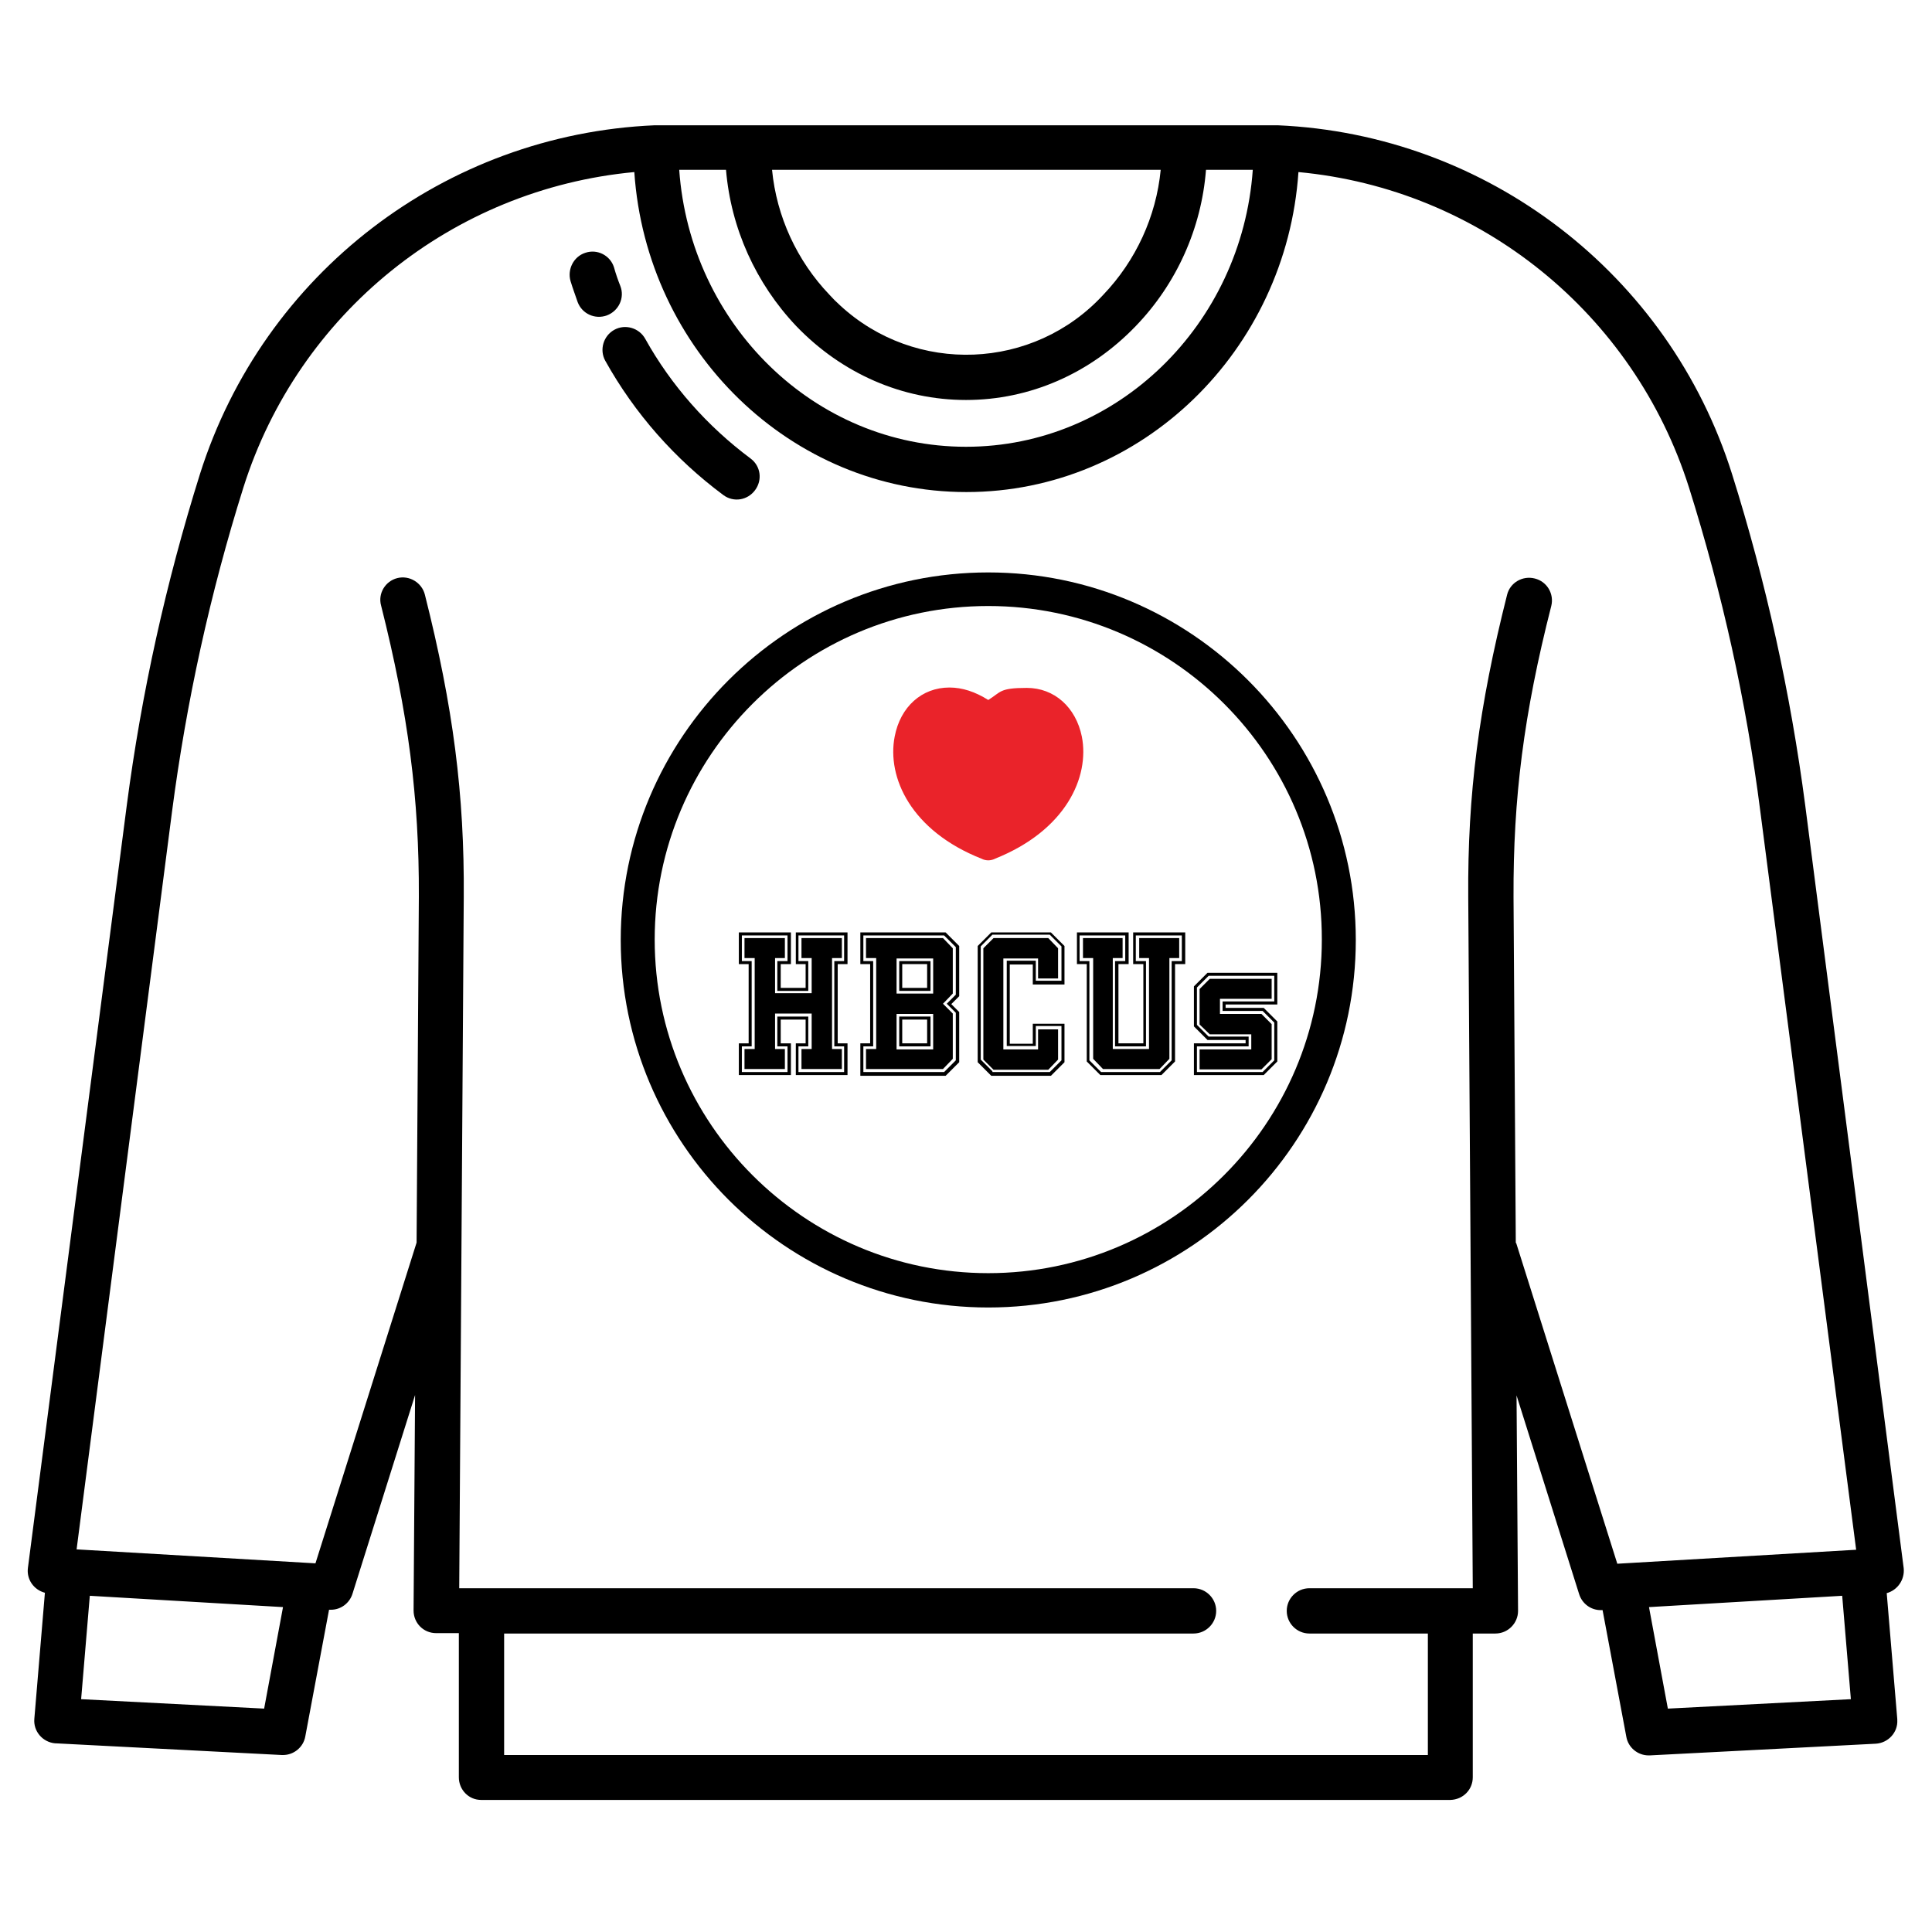 <svg xmlns="http://www.w3.org/2000/svg" id="Layer_1" viewBox="0 0 512 512"><defs><style>      .st0 {        isolation: isolate;      }      .st1 {        fill: #ea232a;      }      .st2 {        display: none;      }    </style></defs><path d="M478.4,213.4c-3.9-29.8-10.4-59.2-19.4-87.8-16.7-53-64.9-90-120.4-92.4h-165.1c-55.6,2.4-103.7,39.3-120.5,92.4-9,28.7-15.5,58-19.4,87.8L7.4,415.5c-.4,3,1.5,5.8,4.5,6.6l-2.8,33.4c-.3,3.3,2.2,6.2,5.5,6.5h.2l59.9,3.1h.3c2.9,0,5.4-2.1,5.9-4.9l6.3-33.6h.5c2.6,0,4.9-1.7,5.7-4.2l16.6-52.7-.4,57.1c0,3.3,2.6,6,6,6h6v38.2c0,3.3,2.6,6,5.9,6h256.9c3.3-.1,5.9-2.7,5.9-6v-38.1h6c3.3,0,6-2.7,6-6h0l-.4-57.1,16.6,52.7c.8,2.5,3.1,4.2,5.7,4.2h.5l6.3,33.6c.5,2.8,3,4.9,5.9,4.9h.3l59.9-3.1c3.3-.2,5.9-3,5.7-6.3v-.2l-2.8-33.4c2.9-.8,4.8-3.6,4.5-6.6l-26.1-202.2ZM257.9,45h49.7c-1.2,12.4-6.6,24.1-15.2,33.1-18.5,20.1-49.8,21.3-69.8,2.8-1-.9-1.9-1.8-2.8-2.8-8.6-9-14-20.7-15.2-33.1h53.3ZM192.4,45c1.3,15.5,7.9,30.1,18.6,41.4,12.1,12.6,28.1,19.6,45,19.6s32.9-7,45-19.6c10.8-11.2,17.4-25.9,18.6-41.4h12.4c-2.9,41-35.9,73.4-76,73.4s-73.1-32.4-76-73.4h12.4ZM70,452.8l-48.5-2.5,2.3-27.4,51.2,3-5,26.9ZM442,452.8l-5-26.9,51.2-3,2.3,27.4-48.5,2.5ZM428.6,414.4l-26.8-85h-.1l-.6-91.7c-.1-26.2,2.7-48.5,10-77.1.8-3.2-1.1-6.5-4.4-7.3-3.2-.8-6.5,1.1-7.3,4.3-7.5,29.7-10.5,52.9-10.3,80.2l1.2,183.1h-43.3c-3.3,0-6,2.7-6,6s2.7,6,6,6h31.4v32.2h-244.8v-32.2h182.7c3.3,0,6-2.7,6-6s-2.7-6-6-6H121.7l1.2-183.1c.2-27.2-2.8-50.5-10.3-80.2-.8-3.2-4.1-5.2-7.3-4.4-3.2.8-5.2,4.1-4.3,7.3,7.2,28.6,10.1,51,10,77.1l-.6,91.7h0l-26.8,85-63.3-3.7,25.3-195.6c3.8-29.1,10.1-57.8,18.9-85.8,14.6-46.2,55.4-79.1,103.6-83.6,3.2,47.3,41.5,84.8,88,84.8s84.8-37.5,88-84.8c48.2,4.5,88.9,37.5,103.5,83.6,8.8,28,15.2,56.7,18.9,85.8l25.4,195.7-63.2,3.7Z"></path><path d="M164.4,75.8c-.6-1.5-1.2-3.2-1.7-5-1-3.1-4.4-4.9-7.6-3.8-3.1,1-4.8,4.4-3.9,7.5.6,2,1.3,3.8,1.9,5.6,1.2,3.1,4.6,4.6,7.7,3.5,3.2-1.2,4.8-4.7,3.6-7.8h0Z"></path><path d="M198.9,121.5c-11.4-8.5-21-19.3-27.9-31.7-1.6-2.9-5.3-4-8.2-2.4s-4,5.3-2.4,8.2h0c7.8,14,18.5,26.1,31.3,35.6,2.7,2,6.4,1.4,8.4-1.3s1.5-6.4-1.2-8.4h0Z"></path><g class="st0"><path d="M195.8,276.5h2.6v-21h-2.6v-8.4h13.8v8.4h-2.7v6.3h6.6v-6.3h-2.6v-8.4h13.7v8.4h-2.6v21h2.6v8.4h-13.7v-8.4h2.6v-6.3h-6.6v6.3h2.7v8.4h-13.8v-8.4ZM196.6,254.7h2.6v22.6h-2.6v6.8h12.1v-6.8h-2.7v-7.9h8.2v7.9h-2.6v6.8h12.1v-6.8h-2.6v-22.6h2.6v-6.8h-12.1v6.8h2.6v7.9h-8.2v-7.9h2.7v-6.8h-12.1v6.8ZM208,248.6v5.3h-2.6v9.3h9.7v-9.3h-2.7v-5.3h10.7v5.3h-2.6v24.1h2.6v5.3h-10.7v-5.3h2.7v-9.4h-9.7v9.4h2.6v5.3h-10.7v-5.3h2.7v-24.1h-2.7v-5.3h10.7Z"></path><path d="M228,276.5h2.6v-21h-2.6v-8.4h22.6l3.6,3.6v13.3l-2.1,2.1,2.1,2.1v13.3l-3.6,3.6h-22.6v-8.4ZM228.8,284.1h21.4l3.1-3.1v-12.6l-2.4-2.4,2.4-2.4v-12.6l-3.1-3.1h-21.4v6.8h2.6v22.6h-2.6v6.8ZM249.9,248.6l2.6,2.7v12l-2.6,2.7,2.6,2.6v12l-2.6,2.7h-20.4v-5.3h2.7v-24.1h-2.7v-5.3h20.4ZM237.6,254v9.3h9.7v-9.3h-9.7ZM247.3,278.1v-9.4h-9.7v9.4h9.7ZM238.3,262.6v-7.9h8.3v7.9h-8.3ZM238.3,277.3v-7.9h8.3v7.9h-8.3ZM239.1,261.8h6.6v-6.3h-6.6v6.3ZM239.1,276.5h6.6v-6.3h-6.6v6.3Z"></path><path d="M259.1,250.7l3.6-3.6h15.8l3.6,3.6v10.2h-8.4v-5.3h-6.1v21h6.1v-5.3h8.4v10.2l-3.6,3.6h-15.8l-3.6-3.6v-30.7ZM263,284.1h15.2l3.1-3.1v-9.1h-6.8v5.3h-7.7v-22.6h7.7v5.3h6.8v-9.1l-3.1-3.1h-15.2l-3.1,3.1v30l3.1,3.1ZM260.6,280.7v-29.4l2.7-2.7h14.5l2.6,2.7v8h-5.3v-5.3h-9.2v24.1h9.2v-5.3h5.3v8l-2.6,2.7h-14.5l-2.7-2.7Z"></path><path d="M285.3,247.1h13.8v8.4h-2.7v21h6.6v-21h-2.7v-8.4h13.8v8.4h-2.7v25.8l-3.6,3.6h-16.2l-3.6-3.6v-25.8h-2.6v-8.4ZM286.1,247.9v6.8h2.6v26.3l3.1,3.1h15.6l3.1-3.1v-26.3h2.7v-6.8h-12.2v6.8h2.7v22.6h-8.2v-22.6h2.7v-6.8h-12.2ZM297.5,248.6v5.3h-2.6v24.1h9.6v-24.1h-2.6v-5.3h10.6v5.3h-2.6v26.7l-2.6,2.7h-15l-2.6-2.7v-26.7h-2.7v-5.3h10.7Z"></path><path d="M320,257.8h18.5v8.4h-13.7v.9h10.1l3.6,3.6v10.6l-3.6,3.6h-18.5v-8.4h13.7v-.9h-10.1l-3.6-3.6v-10.6l3.6-3.6ZM330.9,277.3h-13.7v6.8h17.4l3.1-3.1v-10l-3.1-3.1h-10.6v-2.5h13.7v-6.8h-17.4l-3.1,3.1v9.9l3.1,3.1h10.6v2.5ZM317.9,271.4v-9.3l2.7-2.7h16.4v5.3h-13.7v4h11l2.7,2.7v9.3l-2.7,2.7h-16.4v-5.3h13.7v-4h-11l-2.7-2.6Z"></path></g><path d="M261.9,346.5c-53.7,0-97.4-43.7-97.4-97.4s43.7-97.4,97.4-97.4,97.4,43.7,97.4,97.4-43.6,97.4-97.4,97.4ZM261.9,160.6c-48.8,0-88.4,39.7-88.4,88.4s39.7,88.4,88.4,88.4,88.4-39.7,88.4-88.4c.1-48.7-39.6-88.4-88.4-88.4Z"></path><g class="st2"><g><path d="M200.3,290.9c.4-.9.7-1.7,1.1-2.6l-3-3c-.9.4-1.7.8-2.6,1.1-.6-.6-1.2-1.3-1.8-2,3.4-1.2,6.8-2.5,10-4,.7.8,1.5,1.5,2.2,2.2-1.5,3.3-2.8,6.6-4,10-.5-.4-1.2-1.1-1.9-1.7ZM200,284.7c.7.7,1.4,1.4,2.1,2.1.6-1.4,1.3-2.7,1.9-4h0c-1.3.6-2.6,1.3-4,1.9Z"></path><path d="M203.6,293.9c2.2-2.6,4.3-5.1,6.5-7.7.6.5,1.2,1,1.7,1.4-1.8,2.2-3.5,4.4-5.3,6.6,1.4,1.1,2.9,2.2,4.3,3.3-.3.4-.6.9-.9,1.3-2.1-1.6-4.2-3.2-6.3-4.9Z"></path><path d="M222.8,295c.6.4,1.3.7,1.9,1-.9,1.8-1.9,3.5-2.8,5.3-1.2,2.4-3.3,3.1-6.5,1.2s-3.3-4-1.8-6.2c1.1-1.7,2.2-3.3,3.4-5,.6.4,1.2.8,1.8,1.2-1.1,1.8-2.3,3.6-3.4,5.4-.8,1.3-.6,2.3.9,3.2,1.5.9,2.7.7,3.4-.6,1-1.8,2.1-3.7,3.1-5.5Z"></path><path d="M231.8,310c.8-2.4,1.7-4.8,2.5-7.2h0c-1.7,2.1-3.4,4.2-5.2,6.2-.6-.2-1.3-.5-1.9-.8.1-2.7.3-5.4.5-8.1h0c-1.1,2.3-2.1,4.6-3.2,7-.7-.3-1.4-.6-2-1,1.5-3,2.9-6,4.4-9.1.9.4,1.8.9,2.7,1.3-.3,2.6-.4,5.3-.6,7.9h0c1.8-2,3.5-4,5.2-6.1.9.3,1.9.7,2.8,1-1,3.2-2.1,6.4-3.1,9.6-.7-.2-1.4-.4-2.1-.7Z"></path><path d="M244,313.4c-1.2-2.8-2.3-5.5-3.3-8.3h0c-.6,2.4-1.3,4.7-1.9,7.1-.7-.2-1.5-.4-2.2-.6.9-3.2,1.9-6.4,2.8-9.7.9.2,1.7.5,2.6.7.8,2.5,1.7,5,2.8,7.5h0c.4-2.2.9-4.4,1.3-6.6.7.1,1.3.3,2,.4-.6,3.3-1.2,6.6-1.7,9.9-.8,0-1.6-.3-2.4-.4Z"></path><path d="M249.1,314.2c.5-3.3,1-6.6,1.4-10,.7.1,1.4.2,2.1.3-.4,3.3-.8,6.7-1.2,10-.7,0-1.5-.1-2.3-.3Z"></path><path d="M265.3,315.1c-.3-.9-.7-1.7-1-2.6h-3.9c-.3.9-.6,1.8-.9,2.6-.8,0-1.6-.1-2.4-.1,1.4-3.3,2.7-6.6,3.9-9.9h2.9c1.2,3.3,2.5,6.6,4,9.9-.9,0-1.7.1-2.6.1ZM261,310.9h2.8c-.5-1.4-1-2.8-1.4-4.2h0c-.5,1.4-.9,2.8-1.4,4.2Z"></path><path d="M269.5,314.8c-.3-3.3-.6-6.7-.8-10,.7-.1,1.4-.1,2.1-.2.3,2.8.6,5.6.9,8.4,1.7-.2,3.4-.4,5.1-.7.1.5.2,1.1.3,1.6-2.5.4-5.1.7-7.6.9Z"></path><path d="M278.7,313.6c-.6-3.3-1.2-6.6-1.9-9.9.7-.1,1.4-.3,2.1-.4.6,2.7,1.2,5.5,1.8,8.2,1.7-.4,3.4-.8,5.1-1.2.1.5.3,1,.4,1.6-2.5.6-5,1.2-7.5,1.7Z"></path><path d="M287.7,311.4c-1-3.2-1.9-6.4-2.9-9.6.7-.2,1.4-.4,2.1-.6,1,3.2,2.1,6.4,3.1,9.6-.7.1-1.5.4-2.3.6Z"></path><path d="M299.4,307.1c-.6-.7-1.3-1.4-1.9-2-1.2.5-2.4,1-3.7,1.5,0,.9.1,1.9.1,2.8-.8.3-1.5.6-2.3.8.1-3.6,0-7.1-.1-10.7.9-.4,1.8-.7,2.7-1.1,2.4,2.6,4.9,5.2,7.5,7.6-.7.3-1.5.7-2.3,1.1ZM293.7,304.8c.9-.3,1.7-.7,2.6-1.1-1-1.1-2-2.2-2.9-3.3h0c0,1.5.2,3,.3,4.4Z"></path><path d="M310,301.4c-2.8-1.1-5.6-2.3-8.2-3.7h0c1.2,2.2,2.4,4.3,3.5,6.5-.7.4-1.4.7-2,1.1-1.5-3-3.1-6-4.6-9,.8-.4,1.6-.8,2.4-1.3,2.3,1.3,4.8,2.4,7.3,3.5h0c-1.2-1.9-2.4-3.8-3.6-5.7.6-.4,1.2-.7,1.7-1.1,1.9,2.8,3.7,5.6,5.6,8.4-.7.4-1.4.8-2.1,1.3Z"></path><path d="M320.1,290.1c1,2.4-.1,4.2-1.9,5.7-2.8,2.2-5.4,1.6-7.3-1.1s-1.4-5.2.9-7.1c1.8-1.5,3.5-1.7,5.3-.5-.5.6-.9,1.1-1.4,1.7-1.2-.7-2.1-.6-3,.1-1.3,1-1.3,2.6,0,4.4,1.5,2,2.9,2.4,4.4,1.2s1.4-1.8.9-3.2c.7-.4,1.4-.8,2.1-1.2Z"></path><path d="M323.5,290.9c-2.3-2.5-4.6-4.9-6.9-7.4,1.9-1.7,3.7-3.6,5.4-5.5.4.4.8.7,1.2,1.1-1.2,1.4-2.5,2.8-3.8,4,.6.6,1.2,1.2,1.7,1.8,1-1,1.9-1.9,2.8-2.9.4.4.8.7,1.2,1.1-.9,1-1.9,2-2.9,3,.6.7,1.3,1.3,1.9,2,1.5-1.4,2.9-3,4.3-4.5.4.4.8.7,1.2,1.1-1.9,2.1-3.9,4.2-6.1,6.2Z"></path></g></g><path class="st1" d="M286.7,195.2c-1.6-7.8-7.3-12.9-14.6-12.9s-6.8,1.1-10.2,3.2c-3.5-2.2-6.9-3.3-10.3-3.3-7.3,0-13,5.1-14.5,13-2.1,10.8,4.3,25,23.1,32.4q.1,0,.2.1c.5.2,1,.3,1.5.3s1-.1,1.5-.3q.1,0,.2-.1c18.9-7.5,25.2-21.7,23.1-32.4h0Z"></path></svg>